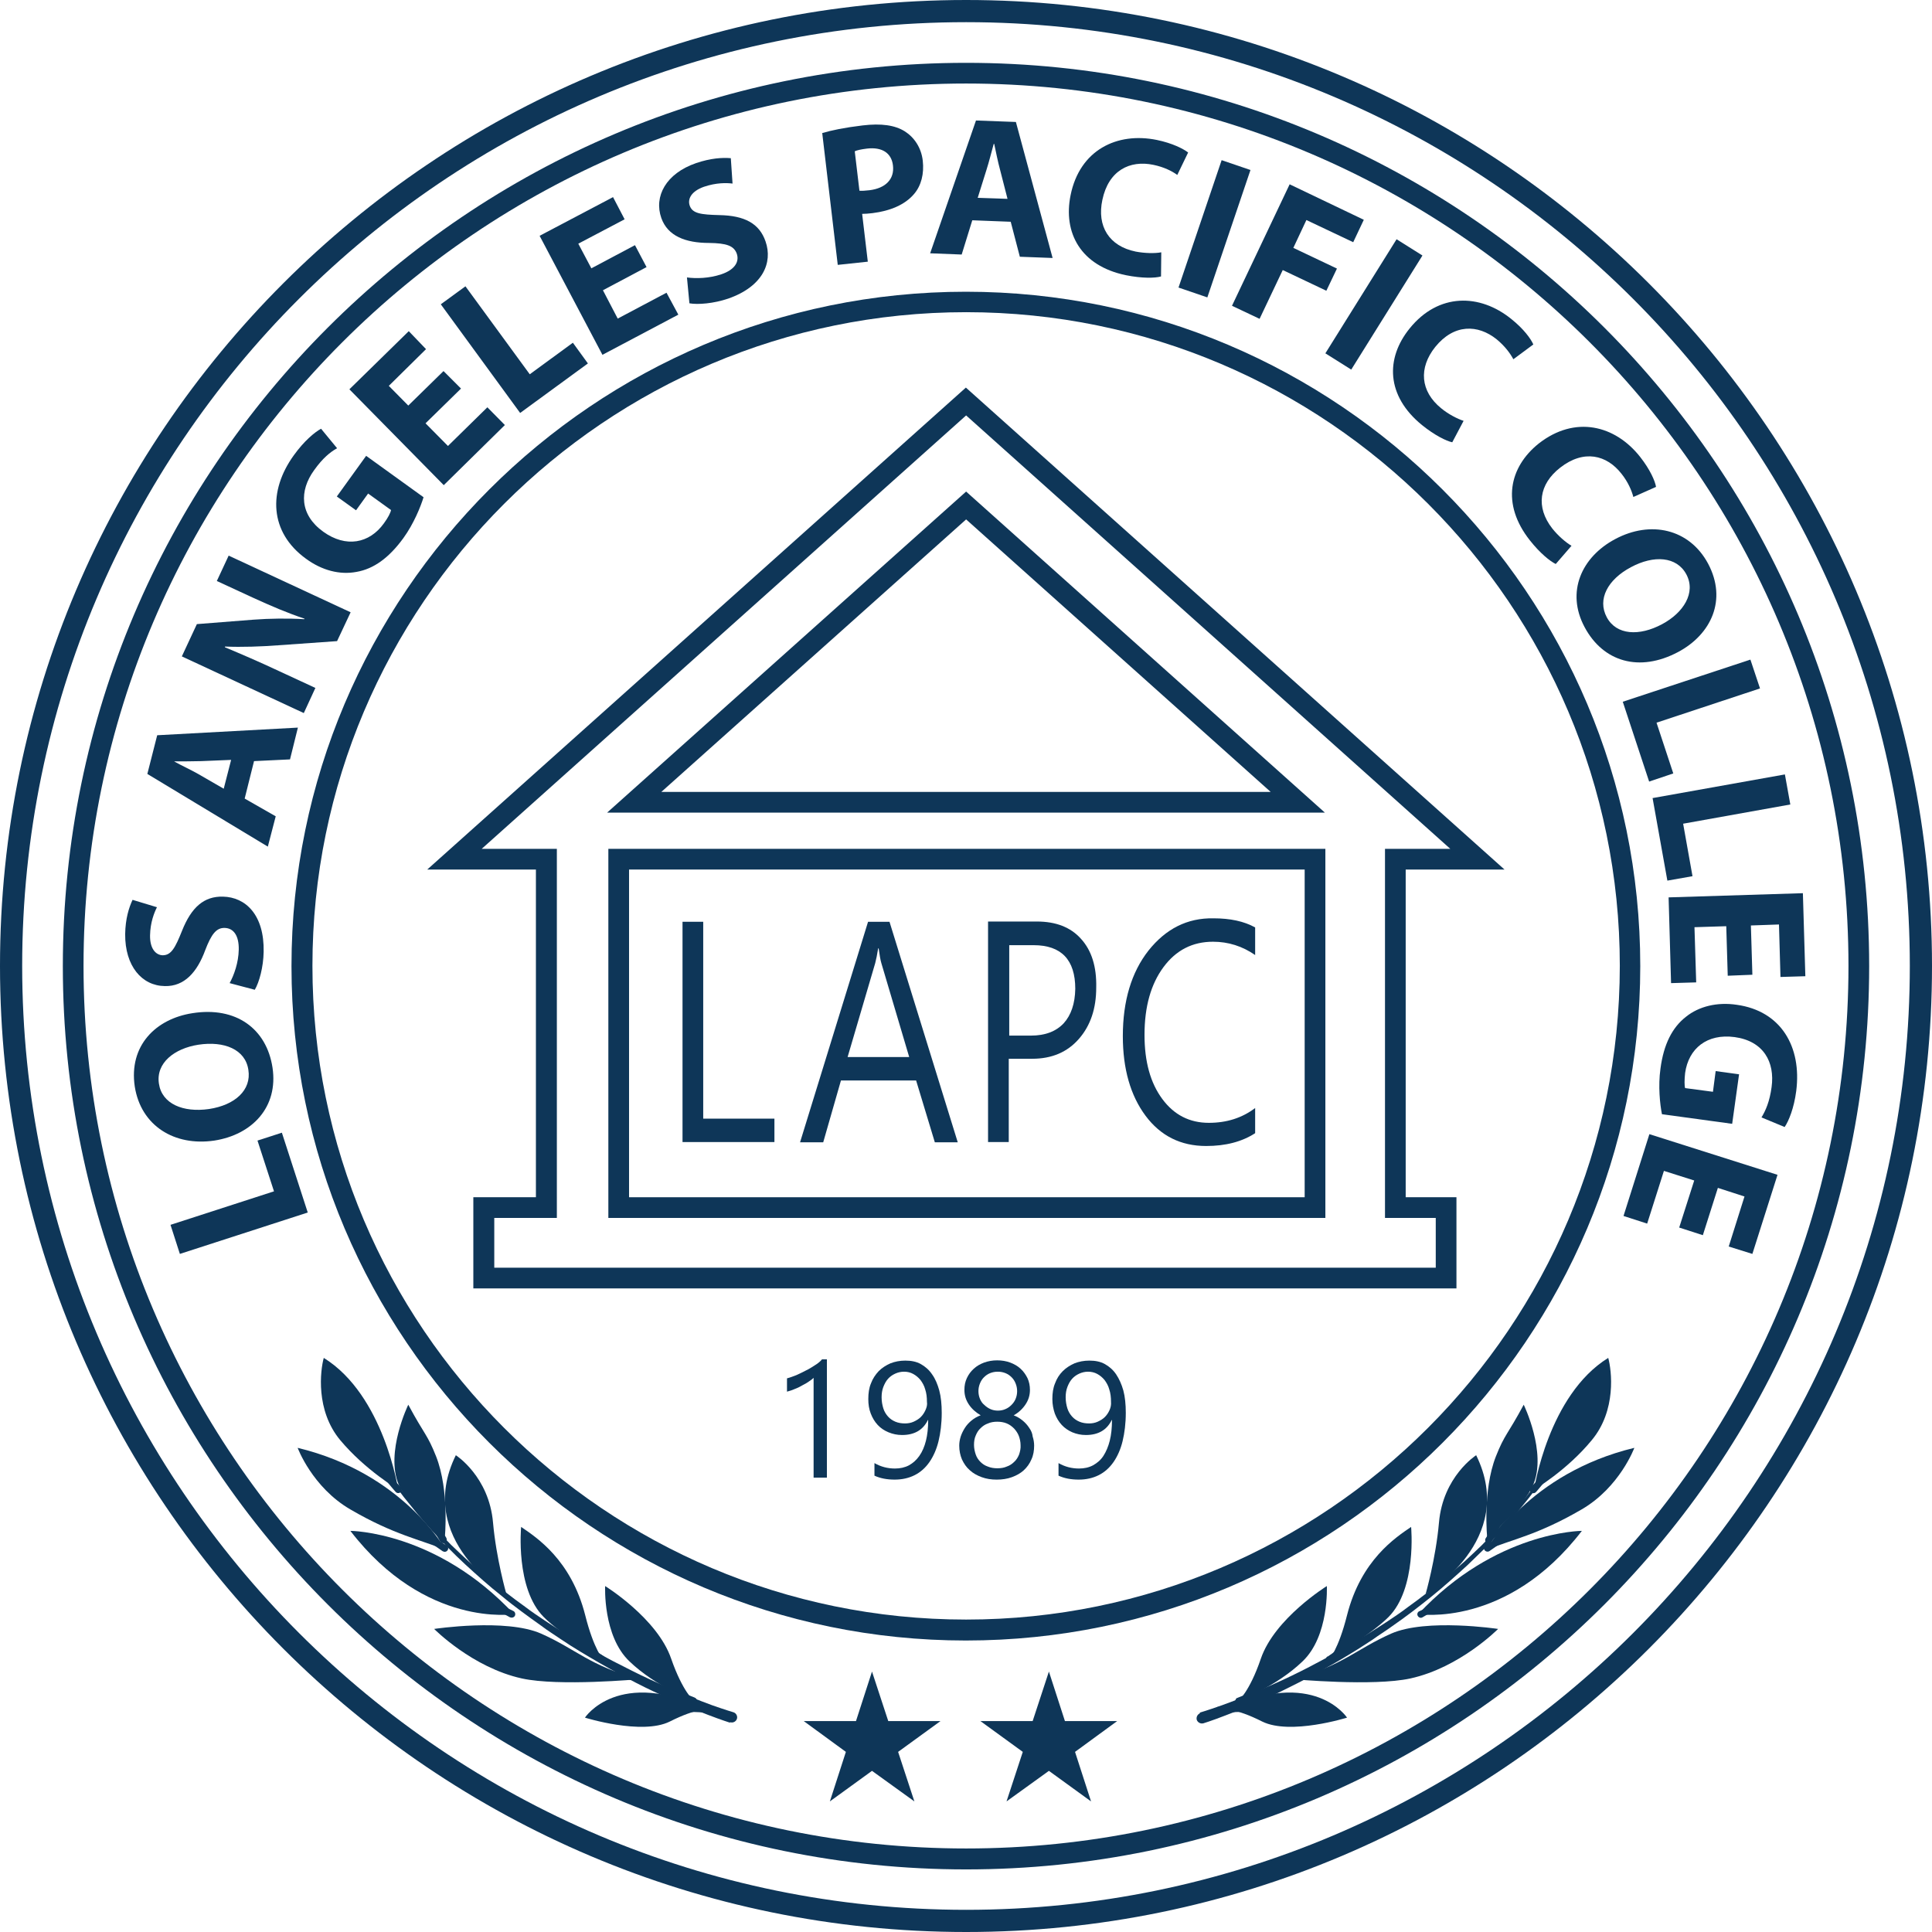 <?xml version="1.0" encoding="utf-8"?>
<!-- Generator: Adobe Illustrator 16.2.0, SVG Export Plug-In . SVG Version: 6.00 Build 0)  -->
<!DOCTYPE svg PUBLIC "-//W3C//DTD SVG 1.1//EN" "http://www.w3.org/Graphics/SVG/1.1/DTD/svg11.dtd">
<svg version="1.1" id="Layer_1" xmlns="http://www.w3.org/2000/svg" xmlns:xlink="http://www.w3.org/1999/xlink" x="0px" y="0px"
	 width="743.803px" height="743.803px" viewBox="27.275 30.068 743.803 743.803"
	 enable-background="new 27.275 30.068 743.803 743.803" xml:space="preserve">
<g>
	<path fill="#0E3658" d="M399.223,54.257c-191.712,0-347.758,155.951-347.758,347.758c0,191.715,156.046,347.76,347.758,347.76
		c191.715,0,347.666-156.045,347.666-347.76C746.889,210.208,590.938,54.257,399.223,54.257z M399.223,741.713
		c-187.349,0-339.79-152.441-339.79-339.791c0-187.35,152.441-339.696,339.79-339.696c187.35,0,339.697,152.441,339.697,339.696
		C738.92,589.271,586.479,741.713,399.223,741.713z"/>
	<path fill="#0E3658" d="M568.455,364.831h38.039L399.129,179.284L191.763,364.831h41.834v126.165h-24.095v35.098h378.494v-35.098
		h-19.541V364.831L568.455,364.831z M580.027,498.965v19.16H217.566v-19.16h24.094V356.863h-28.932l186.495-166.86l186.402,166.86
		h-25.139v142.102H580.027L580.027,498.965z"/>
	<path fill="#0E3658" d="M261.486,498.965h276.045V356.863H261.486V498.965z M269.454,364.831h260.108v126.165H269.454V364.831z"/>
	<path fill="#0E3658" d="M399.223,219.315L261.012,342.918H537.34L399.223,219.315z M399.223,230.034l117.25,104.916H281.881
		L399.223,230.034z"/>
	<path fill="#0E3658" d="M658.762,402.016c0-143.144-116.488-259.633-259.633-259.633S139.495,258.872,139.495,402.016
		c0,143.146,116.49,259.635,259.634,259.635C542.369,661.65,658.762,545.162,658.762,402.016z M399.223,653.588
		c-138.78,0-251.665-112.885-251.665-251.666s112.885-251.666,251.665-251.666c138.783,0,251.666,112.884,251.666,251.666
		C650.795,540.703,537.91,653.588,399.223,653.588z"/>
	<polygon fill="#0E3658" points="135.795,466.143 126.405,469.178 132.76,488.719 92.918,501.619 96.523,512.814 145.756,496.877 	
		"/>
	<path fill="#0E3658" d="M109.804,469.178c14.609-2.277,24.664-12.9,22.388-28.078c-2.277-14.988-14.04-23.621-30.831-20.965
		c-14.134,2.182-24.568,12.521-22.197,28.27C81.536,463.486,94.437,471.455,109.804,469.178z M88.46,447.266
		c-1.233-7.969,5.977-13.564,15.178-14.988c9.96-1.518,18.118,1.803,19.256,9.676c1.233,7.779-5.122,13.564-15.178,15.082
		C97.756,458.459,89.598,455.043,88.46,447.266z"/>
	<path fill="#0E3658" d="M90.737,409.699c7.494,0.191,12.427-5.311,15.557-13.85c2.372-6.165,4.269-8.631,7.494-8.537
		c3.416,0.095,5.502,2.94,5.407,8.347c-0.094,5.029-1.802,9.771-3.509,12.902l9.676,2.561c1.707-2.846,3.319-8.727,3.415-14.609
		c0.285-14.228-6.925-21.058-15.652-21.248c-7.305-0.189-12.142,4.079-15.747,13.091c-2.656,6.64-4.174,9.485-7.494,9.485
		c-2.657-0.094-4.933-2.56-4.838-7.683c0.095-5.027,1.613-8.728,2.656-10.814l-9.392-2.845c-1.422,3.036-2.75,7.304-2.845,13.186
		C75.369,402.016,81.915,409.605,90.737,409.699z"/>
	<path fill="#0E3658" d="M133.424,344.341l-11.952-6.83l3.604-14.419l13.85-0.664l3.036-12.237l-54.166,2.94l-3.795,14.894
		l46.387,27.984L133.424,344.341z M113.409,333.717l-9.865-5.691c-2.657-1.518-6.356-3.226-9.107-4.743v-0.095
		c3.13,0,7.114,0,10.339-0.095l11.479-0.474L113.409,333.717z"/>
	<path fill="#0E3658" d="M148.696,294.918l-14.133-6.545c-7.685-3.605-14.325-6.45-20.68-9.107v-0.285
		c6.545,0.285,14.039,0,20.396-0.474l22.766-1.613l5.217-11.098l-46.956-21.818l-4.553,9.771l13.754,6.355
		c7.02,3.225,13.471,5.976,20.017,8.158l-0.096,0.189c-6.261-0.379-13.375-0.285-19.636,0.189l-21.723,1.708l-5.786,12.427
		l46.955,21.818L148.696,294.918z"/>
	<path fill="#0E3658" d="M144.997,245.117c6.167,4.554,13.091,6.356,19.542,5.123c6.545-1.138,12.427-5.312,18.023-12.996
		c3.985-5.502,6.641-12.047,7.779-15.747l-22.102-15.937l-11.289,15.652l7.399,5.313l4.648-6.451l8.822,6.355
		c-0.189,1.044-1.138,2.941-2.75,5.123c-5.597,7.779-14.609,9.486-23.336,3.226c-9.107-6.545-9.296-15.747-3.51-23.715
		c3.32-4.648,6.166-6.925,8.822-8.442l-6.166-7.494c-2.467,1.328-6.545,4.743-10.435,10.15
		C130.389,219.125,131.052,234.967,144.997,245.117z"/>
	<polygon fill="#0E3658" points="221.645,193.703 214.909,186.873 199.732,201.766 191.1,193.039 204.759,179.663 198.024,172.928 
		184.459,186.208 176.965,178.62 191.29,164.486 184.648,157.561 161.787,179.948 198.12,216.849 	"/>
	<polygon fill="#0E3658" points="253.613,169.987 247.826,162.019 231.226,174.161 206.466,140.296 196.98,147.221 227.526,189.054 
			"/>
	<polygon fill="#0E3658" points="288.426,151.205 283.873,142.762 265.09,152.723 259.399,141.814 276.189,132.897 271.731,124.455 
		254.941,133.371 249.913,123.885 267.747,114.494 263.289,105.957 235.02,120.85 259.209,166.667 	"/>
	<path fill="#0E3658" d="M300.284,123.601c6.641,0.095,9.487,1.043,10.625,4.079c1.138,3.226-0.854,6.261-5.881,7.969
		c-4.744,1.612-9.771,1.708-13.281,1.233l0.949,9.96c3.32,0.569,9.296,0.095,14.893-1.802c13.375-4.649,17.265-13.85,14.419-22.008
		c-2.372-6.925-8.063-9.96-17.738-10.15c-7.115-0.19-10.435-0.569-11.479-3.7c-0.854-2.561,0.665-5.502,5.502-7.209
		c4.743-1.613,8.727-1.518,11.004-1.234l-0.665-9.77c-3.319-0.285-7.778,0-13.375,1.897c-11.573,3.984-16.316,12.806-13.375,21.154
		C284.348,120.944,291.178,123.601,300.284,123.601z"/>
	<path fill="#0E3658" d="M361.374,130.81l-2.181-18.403c1.043,0,2.466-0.095,3.984-0.284c6.83-0.854,12.522-3.226,16.032-7.399
		c2.751-3.225,3.889-7.778,3.32-12.806c-0.569-5.027-3.32-9.012-6.926-11.289c-3.794-2.371-9.012-3.13-16.22-2.276
		c-7.116,0.854-12.047,1.897-15.558,2.94l5.977,50.75L361.374,130.81z M361.09,87.269c5.787-0.665,9.391,1.707,9.96,6.451
		c0.663,5.312-2.846,8.822-9.012,9.581c-1.708,0.189-2.941,0.285-3.889,0.189l-1.803-15.177
		C357.106,87.933,358.718,87.554,361.09,87.269z"/>
	<path fill="#0E3658" d="M401.596,114.874l14.797,0.569l3.512,13.47l12.615,0.474l-14.135-52.363l-15.367-0.569l-17.644,51.13
		l12.142,0.475L401.596,114.874z M407.098,95.332c0.949-2.941,1.896-6.83,2.75-9.865h0.189c0.664,3.13,1.424,6.924,2.277,10.055
		l2.846,11.099l-11.479-0.38L407.098,95.332z"/>
	<path fill="#0E3658" d="M460.789,136.027c6.166,1.233,11.098,1.139,13.469,0.474l0.096-9.296c-2.467,0.474-6.451,0.379-9.865-0.285
		c-10.244-2.087-14.988-9.771-12.807-19.921c2.371-11.289,10.529-15.368,19.637-13.47c4.078,0.854,7.113,2.371,9.201,3.889
		l4.174-8.632c-1.803-1.423-6.072-3.604-12.047-4.838c-15.369-3.131-29.691,3.889-33.203,21.249
		C436.504,119.616,443.238,132.422,460.789,136.027z"/>
	<polygon fill="#0E3658" points="492.092,144.565 508.693,95.521 497.594,91.728 480.992,140.771 	"/>
	<polygon fill="#0E3658" points="512.203,152.818 521.119,134.035 537.91,142.003 541.988,133.466 525.199,125.498 530.227,114.778 
		548.25,123.316 552.328,114.684 523.775,101.023 501.578,147.79 	"/>
	<polygon fill="#0E3658" points="547.492,172.359 574.906,128.438 564.945,122.177 537.531,166.098 	"/>
	<path fill="#0E3658" d="M569.973,156.517c-9.297,11.478-9.105,25.897,4.742,37.186c4.934,3.984,9.393,6.166,11.67,6.64l4.361-8.252
		c-2.371-0.759-5.881-2.561-8.631-4.838c-8.063-6.545-8.729-15.557-2.277-23.62c7.209-8.917,16.41-8.728,23.621-2.941
		c3.225,2.656,5.217,5.407,6.449,7.684l7.684-5.691c-0.947-2.182-3.699-5.977-8.441-9.771
		C597.008,143.047,581.072,142.762,569.973,156.517z"/>
	<path fill="#0E3658" d="M616.264,238.097c3.891,4.933,7.779,8.063,9.961,9.106l6.07-7.02c-2.18-1.233-5.215-3.889-7.398-6.64
		c-6.449-8.253-5.121-17.075,3.037-23.431c9.105-7.114,17.928-4.933,23.619,2.372c2.563,3.226,3.891,6.451,4.553,8.917l8.729-3.89
		c-0.379-2.276-2.277-6.64-6.072-11.478c-9.676-12.332-25.137-16.126-39.082-5.218C608.297,209.923,605.166,224.058,616.264,238.097
		z"/>
	<path fill="#0E3658" d="M649.086,237.623c-12.996,6.925-18.971,20.395-11.762,33.865c7.115,13.375,21.059,17.549,36.047,9.581
		c12.617-6.735,18.973-20.016,11.477-34.055C677.639,233.639,662.746,230.319,649.086,237.623z M676.502,251.188
		c3.793,7.115-1.139,14.798-9.297,19.162c-8.822,4.743-17.645,4.269-21.344-2.656c-3.699-6.925,0.379-14.514,9.297-19.257
		C663.98,243.694,672.803,244.263,676.502,251.188z"/>
	<polygon fill="#0E3658" points="662.178,330.966 671.475,327.835 665.023,308.294 704.865,295.108 701.166,284.01 652.027,300.231 
			"/>
	<polygon fill="#0E3658" points="669.197,369.1 678.873,367.392 675.268,347.187 716.533,339.788 714.445,328.215 663.506,337.321 	
		"/>
	<polygon fill="#0E3658" points="670.619,408.563 680.295,408.277 679.633,387.029 691.869,386.649 692.438,405.717 
		701.924,405.336 701.354,386.365 712.168,385.985 712.738,406.191 722.318,405.906 721.371,373.938 669.672,375.55 	"/>
	<path fill="#0E3658" d="M695.947,416.908c-7.494-1.137-14.607,0.57-19.635,4.648c-5.219,4.08-8.537,10.529-9.771,19.922
		c-0.949,6.734-0.189,13.756,0.568,17.549l27.035,3.699l2.656-19.066l-9.012-1.232l-1.043,7.967l-10.719-1.422
		c-0.285-0.949-0.285-3.131,0-5.787c1.328-9.484,8.441-15.271,19.066-13.85c11.1,1.518,15.559,9.58,14.23,19.258
		c-0.76,5.596-2.277,9.012-3.891,11.668l8.918,3.699c1.611-2.371,3.604-7.305,4.457-13.85
		C720.99,433.035,712.928,419.281,695.947,416.908z"/>
	<polygon fill="#0E3658" points="652.313,498.205 661.418,501.146 667.869,480.846 679.537,484.545 673.75,502.664 682.857,505.604 
		688.643,487.391 698.889,490.711 692.818,509.969 701.924,512.814 711.6,482.363 662.273,466.711 	"/>
	<path fill="#0E3658" d="M340.979,555.691c-1.043,0.664-2.182,1.422-3.415,1.992c-1.232,0.664-2.466,1.232-3.7,1.801
		c-1.232,0.475-2.466,0.949-3.604,1.234v5.123c1.043-0.285,1.992-0.57,3.035-1.045c1.043-0.379,1.992-0.854,2.94-1.422
		c0.949-0.475,1.803-0.949,2.562-1.518c0.759-0.475,1.328-0.949,1.708-1.33v38.42h5.122v-45.533h-1.897
		C342.971,554.363,342.022,555.027,340.979,555.691z"/>
	<path fill="#0E3658" d="M386.132,559.201c-1.138-1.707-2.655-3.035-4.362-3.984c-1.708-0.949-3.7-1.328-5.977-1.328
		c-2.087,0-3.984,0.379-5.692,1.043c-1.707,0.76-3.225,1.709-4.553,3.035c-1.233,1.328-2.277,2.848-2.94,4.648
		c-0.759,1.803-1.044,3.795-1.044,6.072c0,2.086,0.285,3.889,0.949,5.596c0.664,1.707,1.517,3.131,2.656,4.363
		c1.138,1.234,2.561,2.182,4.174,2.846c1.612,0.664,3.319,1.043,5.217,1.043c4.742,0,8.063-1.896,9.96-5.785h0.096
		c0,3.035-0.285,5.691-0.854,7.969c-0.569,2.275-1.423,4.268-2.561,5.881c-1.139,1.613-2.467,2.752-3.985,3.605
		c-1.612,0.854-3.415,1.232-5.406,1.232c-2.751,0-5.407-0.664-7.874-2.088v4.84c2.277,1.043,4.837,1.518,7.778,1.518
		c2.847,0,5.408-0.57,7.685-1.709c2.276-1.137,4.174-2.846,5.691-5.027s2.751-4.932,3.51-8.063c0.76-3.131,1.233-6.83,1.233-10.908
		c0-3.227-0.285-6.168-0.948-8.633C388.219,562.996,387.366,560.908,386.132,559.201z M383.572,572.955
		c-0.475,1.045-1.043,1.898-1.802,2.656c-0.76,0.76-1.708,1.328-2.752,1.803c-1.043,0.475-2.182,0.664-3.319,0.664
		c-1.329,0-2.562-0.189-3.7-0.664s-2.086-1.139-2.846-1.992c-0.759-0.854-1.423-1.896-1.802-3.131
		c-0.38-1.232-0.665-2.656-0.665-4.268c0-1.424,0.19-2.752,0.665-3.984c0.474-1.234,1.043-2.277,1.802-3.131
		c0.76-0.854,1.707-1.518,2.751-1.992c1.043-0.475,2.182-0.758,3.415-0.758c1.328,0,2.466,0.283,3.51,0.854
		c1.043,0.568,1.992,1.328,2.846,2.371c0.759,1.043,1.423,2.182,1.803,3.605c0.474,1.422,0.664,3.035,0.664,4.742
		C384.331,570.869,384.045,571.912,383.572,572.955z"/>
	<path fill="#0E3658" d="M423.508,579.785c-0.664-1.043-1.518-1.992-2.561-2.846s-2.182-1.518-3.416-1.992
		c1.898-1.043,3.416-2.467,4.553-4.174c1.139-1.707,1.709-3.51,1.709-5.598c0-1.611-0.285-3.129-0.949-4.553
		c-0.664-1.328-1.518-2.561-2.656-3.604c-1.137-1.045-2.465-1.803-3.984-2.373c-1.518-0.568-3.225-0.854-5.027-0.854
		s-3.414,0.285-5.027,0.854c-1.518,0.57-2.846,1.328-3.984,2.373c-1.139,1.043-1.992,2.182-2.656,3.604
		c-0.664,1.424-0.947,2.846-0.947,4.553c0,2.088,0.568,3.891,1.707,5.598c1.137,1.707,2.656,3.035,4.553,4.174
		c-1.328,0.475-2.467,1.139-3.51,1.992s-1.896,1.803-2.561,2.846s-1.234,2.182-1.613,3.32c-0.379,1.232-0.568,2.371-0.568,3.51
		c0,1.992,0.379,3.699,1.043,5.313c0.758,1.613,1.707,3.035,3.035,4.174c1.232,1.139,2.752,1.992,4.553,2.656
		c1.803,0.664,3.701,0.949,5.787,0.949c2.088,0,4.078-0.285,5.881-0.949s3.32-1.518,4.555-2.656
		c1.232-1.139,2.275-2.561,2.939-4.174c0.76-1.613,1.045-3.416,1.045-5.313c0-1.139-0.191-2.371-0.57-3.51
		C424.74,581.967,424.266,580.828,423.508,579.785z M404.535,568.592c-0.379-0.947-0.568-1.896-0.568-2.941
		c0-1.043,0.189-1.992,0.568-2.939c0.381-0.949,0.855-1.709,1.518-2.371c0.666-0.666,1.424-1.234,2.373-1.613
		c0.947-0.379,1.896-0.568,3.035-0.568c1.043,0,1.992,0.189,2.941,0.568c0.947,0.379,1.707,0.947,2.371,1.613
		c0.662,0.662,1.137,1.422,1.518,2.371c0.379,0.947,0.568,1.896,0.568,2.939c0,1.045-0.189,1.994-0.568,2.941
		c-0.381,0.949-0.949,1.707-1.613,2.371s-1.422,1.234-2.371,1.613c-0.854,0.379-1.803,0.568-2.846,0.568s-1.992-0.189-2.846-0.568
		s-1.709-0.949-2.371-1.613C405.391,570.299,404.916,569.445,404.535,568.592z M419.619,590.031
		c-0.475,1.137-1.043,2.086-1.896,2.846c-0.76,0.758-1.709,1.422-2.848,1.801c-1.043,0.475-2.275,0.664-3.604,0.664
		s-2.563-0.189-3.699-0.664c-1.139-0.379-2.088-1.043-2.848-1.801c-0.758-0.76-1.422-1.709-1.801-2.846
		c-0.379-1.139-0.664-2.373-0.664-3.699c0-1.328,0.189-2.563,0.664-3.605c0.475-1.139,1.043-2.088,1.896-2.846
		c0.758-0.76,1.707-1.424,2.846-1.803c1.043-0.475,2.277-0.664,3.51-0.664c1.328,0,2.561,0.189,3.699,0.664s1.992,1.139,2.848,1.992
		c0.758,0.854,1.422,1.803,1.801,2.846c0.381,1.043,0.664,2.275,0.664,3.51C420.283,587.658,419.998,588.893,419.619,590.031z"/>
	<path fill="#0E3658" d="M456.994,559.201c-1.139-1.707-2.656-3.035-4.365-3.984c-1.707-0.949-3.699-1.328-5.975-1.328
		c-2.088,0-3.984,0.379-5.691,1.043c-1.707,0.76-3.227,1.709-4.553,3.035c-1.328,1.328-2.277,2.848-2.941,4.648
		c-0.76,1.803-1.043,3.795-1.043,6.072c0,2.086,0.379,3.889,0.947,5.596c0.664,1.707,1.518,3.131,2.656,4.363
		c1.139,1.234,2.561,2.182,4.08,2.846c1.611,0.664,3.32,1.043,5.217,1.043c4.742,0,8.063-1.896,9.961-5.785h0.094
		c0,3.035-0.283,5.691-0.854,7.969c-0.568,2.275-1.424,4.268-2.467,5.881s-2.465,2.752-3.984,3.605
		c-1.611,0.854-3.414,1.232-5.406,1.232c-2.752,0-5.406-0.664-7.873-2.088v4.84c2.275,1.043,4.838,1.518,7.777,1.518
		c2.846,0,5.408-0.57,7.684-1.709c2.277-1.137,4.174-2.846,5.693-5.027c1.518-2.182,2.75-4.932,3.508-8.063
		c0.76-3.131,1.234-6.83,1.234-10.908c0-3.227-0.285-6.168-0.947-8.633C459.08,562.996,458.131,560.908,456.994,559.201z
		 M454.432,572.955c-0.473,1.045-1.043,1.898-1.803,2.656c-0.758,0.76-1.707,1.328-2.75,1.803s-2.182,0.664-3.32,0.664
		c-1.328,0-2.561-0.189-3.699-0.664s-2.088-1.139-2.846-1.992s-1.424-1.896-1.803-3.131c-0.379-1.232-0.664-2.656-0.664-4.268
		c0-1.424,0.189-2.752,0.664-3.984c0.475-1.234,1.043-2.277,1.803-3.131c0.758-0.854,1.707-1.518,2.752-1.992
		c1.043-0.475,2.18-0.758,3.414-0.758s2.467,0.283,3.51,0.854c1.043,0.568,1.992,1.328,2.846,2.371
		c0.76,1.043,1.424,2.182,1.803,3.605c0.475,1.422,0.664,3.035,0.664,4.742C455.098,570.869,454.906,571.912,454.432,572.955z"/>
	<polygon fill="#0E3658" points="298.007,384.942 290.04,384.942 290.04,469.748 325.422,469.748 325.422,460.736 298.007,460.736 	
		"/>
	<path fill="#0E3658" d="M361.469,384.942l-26.181,84.9h8.917l6.83-23.809h28.933l7.209,23.809h8.822l-26.276-84.9H361.469z
		 M353.595,437.02l10.625-36.141c0.379-1.424,0.759-3.32,1.138-5.692h0.19c0.379,2.561,0.664,4.458,1.043,5.692l10.72,36.141
		H353.595z"/>
	<path fill="#0E3658" d="M443.428,391.487c-3.984-4.458-9.674-6.641-16.979-6.641h-18.783v84.902h7.969v-32.064h9.012
		c7.588,0,13.564-2.561,18.023-7.684s6.641-11.668,6.641-19.73C449.5,402.205,447.508,395.945,443.428,391.487z M436.789,424.023
		c-2.941,3.131-7.115,4.744-12.617,4.744h-8.348v-34.814h9.391c10.625,0,16.031,5.595,16.031,16.791
		C441.152,416.436,439.635,420.895,436.789,424.023z"/>
	<path fill="#0E3658" d="M469.42,396.041c-6.545,8.348-9.865,19.352-9.865,32.916c0,12.617,2.941,22.861,8.727,30.641
		c5.787,7.777,13.566,11.668,23.336,11.668c7.494,0,13.756-1.613,18.879-4.934v-9.676c-5.027,3.795-10.91,5.691-17.834,5.691
		c-7.4,0-13.377-3.035-17.93-9.201s-6.83-14.324-6.83-24.664c0-10.908,2.467-19.541,7.305-26.086
		c4.838-6.547,11.193-9.771,19.066-9.771c5.881,0,11.289,1.707,16.223,5.123v-10.625c-4.27-2.372-9.582-3.51-16.031-3.51
		C484.314,383.423,476.061,387.693,469.42,396.041z"/>
	<polygon fill="#0E3658" points="362.987,673.604 369.248,692.67 389.359,692.67 373.042,704.527 379.302,723.594 362.987,711.83 
		346.766,723.594 352.932,704.527 336.71,692.67 356.821,692.67 	"/>
	<polygon fill="#0E3658" points="431.096,673.604 437.264,692.67 457.373,692.67 441.152,704.527 447.318,723.594 431.096,711.83 
		414.781,723.594 421.041,704.527 404.725,692.67 424.836,692.67 	"/>
	<path fill="#0E3658" d="M308.157,693.238c0,0-3.035-0.947-8.253-2.941c-5.122-1.99-12.426-4.932-20.964-9.012
		c-4.268-1.99-8.821-4.361-13.564-6.924c-4.743-2.561-9.676-5.406-14.703-8.441c-2.562-1.52-5.028-3.131-7.589-4.84
		c-2.467-1.707-5.123-3.318-7.589-5.217c-2.561-1.801-5.027-3.604-7.589-5.502c-2.562-1.896-5.027-3.795-7.399-5.787
		c-4.933-3.889-9.582-8.063-14.134-12.236c-2.277-2.086-4.458-4.268-6.545-6.355c-2.087-2.182-4.174-4.363-6.166-6.545
		c-1.898-2.182-3.89-4.363-5.692-6.545c-1.803-2.182-3.51-4.365-5.218-6.451c-1.612-2.182-3.225-4.27-4.743-6.262
		c-1.518-1.99-2.846-4.078-4.174-6.07c-0.664-0.949-1.328-1.896-1.897-2.846c-0.569-0.949-1.138-1.898-1.708-2.846
		c-1.138-1.803-2.181-3.51-3.129-5.217c-1.802-3.32-3.51-6.262-4.743-8.633c-2.372-4.934-3.795-7.684-3.795-7.684
		s1.423,2.75,3.984,7.684c1.328,2.371,3.036,5.217,4.933,8.537c1.043,1.613,2.087,3.32,3.225,5.123
		c0.569,0.854,1.139,1.803,1.803,2.75c0.664,0.949,1.328,1.898,1.992,2.846c1.423,1.896,2.75,3.891,4.269,5.883
		c1.518,1.99,3.13,4.078,4.837,6.164c1.708,2.088,3.511,4.176,5.313,6.262c1.897,2.088,3.889,4.174,5.787,6.355
		c2.087,2.088,4.174,4.174,6.261,6.355c2.182,2.088,4.363,4.174,6.64,6.262c4.553,4.078,9.392,8.158,14.323,11.953
		c2.467,1.896,4.933,3.793,7.495,5.596c2.466,1.896,5.027,3.605,7.589,5.313s5.122,3.32,7.684,4.932
		c2.562,1.52,5.122,3.131,7.589,4.555c5.027,2.941,9.96,5.691,14.798,8.063c4.743,2.467,9.297,4.648,13.565,6.545
		c8.537,3.891,15.747,6.641,20.869,8.537c5.123,1.803,8.063,2.658,8.063,2.658c1.043,0.283,1.707,1.422,1.422,2.465
		s-1.422,1.707-2.466,1.424l0,0L308.157,693.238z"/>
	<path fill="#0E3658" d="M252.474,691.342c0,0,12.807-19.541,47.336-3.035c0,0-3.984-0.854-14.704,4.553
		C274.387,698.172,252.474,691.342,252.474,691.342z"/>
	<path fill="#0E3658" d="M273.249,676.543c0,0-30.83,2.846-45.059-0.285c-19.067-4.174-33.771-19.066-33.771-19.066
		s27.605-4.174,41.17,1.803C249.249,665.064,253.992,671.23,273.249,676.543z"/>
	<path fill="#0E3658" d="M294.497,684.986c0,0-4.363-3.51-8.821-16.316c-5.312-15.557-25.423-27.984-25.423-27.984
		s-0.949,19.258,9.391,29.027C279.793,679.484,294.497,684.986,294.497,684.986z"/>
	<path fill="#0E3658" d="M259.589,669.145c0,0-3.7-3.984-7.02-17.266c-5.408-21.248-18.688-29.881-24.664-33.959
		c0,0-2.277,23.715,8.727,34.719C243.272,659.373,259.589,669.145,259.589,669.145z"/>
	<path fill="#0E3658" d="M225.154,651.5c0,0-34.054,5.502-62.987-32.063C162.167,619.438,195.368,619.531,225.154,651.5z"/>
	<line fill="#0E3658" x1="225.154" y1="651.5" x2="270.972" y2="675.594"/>
	<path fill="#0E3658" d="M202.767,590.314c0,0,12.806,8.158,14.324,25.992c1.232,13.85,5.122,27.414,5.122,27.414
		S186.641,623.041,202.767,590.314z"/>
	<path fill="#0E3658" d="M184.459,570.869c0,0-8.917,18.309-3.7,30.734c3.7,8.633,17.739,20.773,17.739,20.773
		s1.897-18.307-3.32-31.588C191.763,582.156,190.72,582.535,184.459,570.869z"/>
	<path fill="#0E3658" d="M141.866,587.469c0,0,5.598,15.178,20.301,23.715c16.885,9.867,27.225,11.668,36.71,15.652
		C198.404,626.078,182.373,597.24,141.866,587.469z"/>
	<line fill="#0E3658" x1="225.154" y1="651.5" x2="198.877" y2="626.836"/>
	<path fill="#0E3658" d="M151.922,552.846c-1.328,4.838-3.226,20.205,6.355,31.684c9.676,11.572,22.292,18.971,22.292,18.971
		S175.068,567.17,151.922,552.846z"/>
	<path fill="#0E3658" d="M185.788,589.365c0,0,0.474,2.184,1.422,5.408c0.19,0.76,0.475,1.707,0.759,2.563
		c0.284,0.947,0.569,1.896,0.854,2.844c0.569,1.992,1.423,4.08,2.181,6.166c0.38,1.045,0.854,2.088,1.234,3.035
		c0.474,1.045,0.854,1.992,1.233,2.941c0.948,1.803,1.802,3.605,2.562,5.027c1.801,2.752,2.94,4.555,2.94,4.555l0.094,0.189
		c0.38,0.664,0.19,1.422-0.379,1.896c-0.665,0.381-1.423,0.189-1.898-0.379c0,0,0-0.096-0.095-0.096c0,0-1.138-1.992-2.75-5.027
		c-0.664-1.613-1.423-3.414-2.277-5.406c-0.379-0.949-0.665-2.088-1.043-3.131s-0.759-2.086-1.043-3.227
		c-0.569-2.18-1.233-4.361-1.707-6.355c-0.19-1.043-0.475-1.99-0.665-2.939s-0.379-1.803-0.569-2.656
		C186.167,591.549,185.788,589.365,185.788,589.365z"/>
	<path fill="#0E3658" d="M158.278,566.979c0,0,1.138,2.467,3.035,5.977c0.949,1.803,2.087,3.889,3.32,6.072
		c1.233,2.182,2.656,4.457,3.984,6.734c0.665,1.139,1.423,2.277,2.183,3.32c0.758,1.137,1.422,2.182,2.181,3.225
		c1.518,1.992,2.941,3.889,4.079,5.408c0.665,0.758,1.233,1.422,1.803,1.992c0.569,0.568,1.043,1.137,1.423,1.516
		c0.759,0.855,1.232,1.328,1.232,1.328l0.096,0.096c0.473,0.57,0.473,1.424-0.096,1.898c-0.569,0.473-1.422,0.473-1.897-0.096
		c0,0,0,0-0.095-0.096c0,0-0.474-0.568-1.233-1.422c-0.379-0.475-0.854-1.043-1.422-1.709c-0.475-0.662-1.139-1.326-1.708-2.18
		c-1.138-1.707-2.466-3.701-3.89-5.787c-0.663-1.139-1.328-2.277-1.991-3.416c-0.665-1.137-1.423-2.275-1.993-3.508
		c-1.232-2.373-2.562-4.744-3.605-7.021c-1.138-2.277-2.087-4.363-2.94-6.26C159.227,569.541,158.278,566.979,158.278,566.979z"/>
	<path fill="#0E3658" d="M162.167,602.457l36.996,22.576c0.664,0.381,0.854,1.234,0.474,1.803c-0.379,0.664-1.233,0.854-1.803,0.475
		c0,0,0,0-0.094,0L162.167,602.457z"/>
	<path fill="#0E3658" d="M204.664,604.924c0,0,0.286,2.467,1.139,6.07c0.379,1.803,0.948,3.889,1.612,6.072
		c0.285,1.137,0.665,2.275,1.043,3.414s0.854,2.277,1.328,3.416c0.474,1.137,0.949,2.275,1.422,3.318
		c0.57,1.045,1.043,2.088,1.613,3.131c0.569,0.949,1.138,1.896,1.707,2.752c0.569,0.854,1.138,1.611,1.708,2.371
		c0.569,0.664,1.138,1.328,1.613,1.803c0.473,0.568,0.948,0.947,1.328,1.328c0.759,0.664,1.233,1.043,1.233,1.043l0.095,0.096
		c0.569,0.473,0.569,1.326,0.095,1.896c-0.475,0.568-1.328,0.568-1.897,0.096c0,0,0,0-0.095-0.096c0,0-0.475-0.475-1.233-1.328
		c-0.38-0.379-0.949-0.854-1.328-1.518c-0.475-0.664-1.043-1.328-1.612-2.088c-0.569-0.758-1.043-1.707-1.613-2.656
		c-0.57-0.947-1.043-1.99-1.613-3.035c-0.474-1.043-0.948-2.182-1.422-3.32c-0.379-1.137-0.854-2.371-1.233-3.51
		c-0.379-1.232-0.759-2.371-1.043-3.604c-0.285-1.139-0.664-2.373-0.854-3.51c-0.569-2.277-0.854-4.365-1.138-6.262
		C204.759,607.391,204.664,604.924,204.664,604.924z"/>
	<path fill="#0E3658" d="M184.174,631.484c0,0,10.15,4.648,20.395,9.201c5.123,2.277,10.15,4.744,13.945,6.547
		c3.795,1.801,6.355,3.035,6.355,3.035c0.664,0.283,0.949,1.137,0.664,1.801c-0.284,0.666-1.138,0.949-1.802,0.666c0,0,0,0-0.095,0
		l0,0c0,0-2.467-1.33-6.071-3.416c-3.7-1.992-8.538-4.838-13.471-7.4C194.04,636.701,184.174,631.484,184.174,631.484z"/>
	<path fill="#0E3658" d="M234.735,631.484c0,0,1.138,2.656,2.94,6.451c0.949,1.896,2.087,4.078,3.32,6.451
		c1.328,2.275,2.656,4.742,4.269,7.113c1.518,2.371,3.13,4.648,4.743,6.734c0.759,1.043,1.612,1.992,2.372,2.941
		c0.759,0.949,1.612,1.707,2.277,2.467c0.664,0.758,1.422,1.328,2.087,1.896c0.285,0.285,0.569,0.475,0.854,0.76
		c0.285,0.189,0.569,0.379,0.854,0.568c0.949,0.664,1.518,1.043,1.518,1.043l0.19,0.096c0.569,0.379,0.759,1.232,0.379,1.896
		c-0.379,0.57-1.233,0.76-1.897,0.379c0,0,0,0-0.094,0c0,0-0.57-0.473-1.614-1.232c-0.284-0.189-0.569-0.379-0.854-0.664
		c-0.284-0.283-0.569-0.568-0.948-0.854c-0.665-0.664-1.424-1.328-2.087-2.182c-0.665-0.854-1.518-1.707-2.277-2.656
		c-0.759-1.043-1.612-1.992-2.277-3.131c-1.517-2.182-3.035-4.646-4.363-7.113C238.529,642.203,234.735,631.484,234.735,631.484z"/>
	<path fill="#0E3658" d="M215.573,665.445c0,0,3.51,0.189,8.823,0.758c5.216,0.57,12.236,1.518,19.162,3.035
		c1.707,0.381,3.415,0.855,5.122,1.328c1.613,0.381,3.32,0.949,4.933,1.234c1.612,0.283,3.13,0.664,4.648,0.949
		c1.517,0.283,2.845,0.473,4.173,0.662c2.562,0.381,4.743,0.57,6.261,0.664c1.518,0.096,2.372,0.191,2.372,0.191h0.095
		c0.758,0.094,1.328,0.662,1.232,1.422c-0.094,0.76-0.664,1.328-1.422,1.234c0,0,0,0-0.096,0c0,0-0.854-0.096-2.466-0.285
		c-1.518-0.189-3.794-0.57-6.355-1.043c-1.328-0.191-2.751-0.57-4.174-0.855c-1.518-0.283-3.035-0.758-4.648-1.137
		c-1.613-0.475-3.225-0.949-4.932-1.52c-1.613-0.568-3.32-1.043-5.028-1.516c-6.735-1.898-13.754-3.037-18.972-3.891
		C219.083,665.824,215.573,665.445,215.573,665.445z"/>
	<path fill="#0E3658" d="M270.119,655.77c0,0,1.043,2.182,2.845,5.311c0.854,1.52,1.992,3.32,3.226,5.219
		c1.233,1.896,2.562,3.795,4.079,5.691c0.759,0.947,1.518,1.803,2.277,2.75c0.759,0.949,1.613,1.709,2.372,2.467
		c0.759,0.76,1.613,1.424,2.372,2.088s1.518,1.137,2.277,1.707c0.664,0.475,1.423,0.854,1.992,1.232s1.139,0.57,1.612,0.76
		c0.949,0.379,1.423,0.568,1.423,0.568l0.19,0.096c0.663,0.283,1.043,1.043,0.758,1.803c-0.285,0.664-1.043,1.043-1.707,0.758
		h-0.095c0,0-0.569-0.285-1.612-0.758c-0.475-0.285-1.139-0.57-1.708-0.949c-0.665-0.475-1.422-0.854-2.087-1.518
		c-0.665-0.57-1.518-1.234-2.277-1.992c-0.758-0.76-1.517-1.518-2.276-2.371c-0.759-0.854-1.518-1.707-2.277-2.752
		c-0.759-0.949-1.422-1.896-2.087-2.941c-1.422-1.99-2.656-4.078-3.699-6.07c-1.138-1.992-2.087-3.889-2.846-5.502
		C271.067,658.045,270.119,655.77,270.119,655.77z"/>
	<path fill="#0E3658" d="M270.119,689.918c0,0,1.897-0.379,4.837-0.854c1.423-0.283,3.13-0.475,5.027-0.758
		c1.803-0.285,3.795-0.475,5.787-0.76c1.993-0.285,3.984-0.379,5.787-0.475c0.949-0.094,1.802-0.094,2.656-0.094
		c0.854,0,1.708-0.096,2.372-0.096c0.759,0,1.423,0.096,2.087,0.096c0.665,0,1.139,0.094,1.613,0.094
		c0.854,0.096,1.423,0.096,1.423,0.096c0.759,0,1.328,0.664,1.233,1.422c0,0.76-0.665,1.328-1.423,1.234h-0.095h-0.19
		c0,0-0.475-0.096-1.328-0.189c-0.379-0.096-0.949-0.096-1.518-0.191c-0.569-0.094-1.233-0.189-1.992-0.189
		s-1.518-0.094-2.372-0.094c-0.854,0-1.708-0.096-2.656-0.096c-1.803,0-3.795-0.096-5.787,0c-1.993,0.096-3.89,0.096-5.787,0.189
		c-1.802,0.096-3.605,0.189-5.028,0.285C272.11,689.729,270.119,689.918,270.119,689.918z"/>
	<path fill="#0E3658" d="M489.057,689.443c0,0,2.939-0.854,8.063-2.656c5.123-1.801,12.332-4.648,20.869-8.535
		c4.27-1.898,8.822-4.08,13.566-6.547c4.742-2.467,9.676-5.123,14.797-8.063c2.563-1.424,5.027-3.037,7.59-4.553
		c2.561-1.613,5.123-3.227,7.684-4.934s5.123-3.414,7.588-5.313c2.563-1.803,5.027-3.699,7.496-5.598
		c4.932-3.793,9.676-7.873,14.322-11.951c2.277-2.088,4.459-4.174,6.641-6.262c2.088-2.182,4.174-4.268,6.26-6.355
		c1.994-2.182,3.891-4.268,5.787-6.355c1.803-2.182,3.605-4.27,5.313-6.26c1.613-2.088,3.227-4.174,4.838-6.166
		c1.518-1.992,2.941-3.984,4.27-5.883c0.664-0.947,1.328-1.896,1.992-2.846c0.568-0.947,1.232-1.896,1.803-2.75
		c1.137-1.803,2.275-3.51,3.318-5.123c1.898-3.32,3.605-6.166,4.934-8.537c2.465-4.838,3.984-7.684,3.984-7.684
		s-1.424,2.846-3.795,7.684c-1.232,2.467-2.939,5.313-4.742,8.631c-0.949,1.615-2.088,3.322-3.131,5.219
		c-0.568,0.949-1.139,1.803-1.709,2.846c-0.662,0.949-1.232,1.896-1.896,2.846c-1.328,1.896-2.656,3.984-4.174,6.07
		c-1.518,1.994-3.131,4.176-4.742,6.262c-1.707,2.088-3.416,4.27-5.219,6.449c-1.896,2.088-3.793,4.27-5.689,6.547
		c-1.994,2.182-4.08,4.27-6.168,6.545c-2.182,2.088-4.363,4.27-6.545,6.355c-4.553,4.174-9.201,8.348-14.135,12.332
		c-2.465,1.992-4.932,3.889-7.398,5.787c-2.467,1.896-5.027,3.699-7.59,5.502c-2.465,1.803-5.121,3.414-7.588,5.217
		c-2.561,1.613-5.027,3.32-7.588,4.838c-5.029,3.131-9.961,5.881-14.703,8.443c-4.744,2.561-9.297,4.838-13.566,6.924
		c-8.537,4.08-15.842,7.115-20.965,9.014c-5.121,1.99-8.252,2.939-8.252,2.939l0,0c-1.043,0.285-2.182-0.285-2.561-1.328
		c-0.285-1.043,0.283-2.182,1.328-2.561C489.057,689.443,489.057,689.443,489.057,689.443z"/>
	<path fill="#0E3658" d="M545.877,691.342c0,0-12.805-19.541-47.334-3.035c0,0,3.984-0.854,14.703,4.553
		C524.061,698.172,545.877,691.342,545.877,691.342z"/>
	<path fill="#0E3658" d="M525.104,676.543c0,0,30.83,2.846,45.154-0.285c19.066-4.174,33.77-19.066,33.77-19.066
		s-27.604-4.174-41.17,1.803C549.199,665.064,544.361,671.23,525.104,676.543z"/>
	<path fill="#0E3658" d="M503.949,684.986c0,0,4.363-3.51,8.729-16.316c5.311-15.557,25.422-27.984,25.422-27.984
		s0.947,19.258-9.391,29.027C518.559,679.484,503.949,684.986,503.949,684.986z"/>
	<path fill="#0E3658" d="M538.859,669.145c0,0,3.699-3.984,7.02-17.266c5.406-21.248,18.688-29.881,24.662-33.959
		c0,0,2.277,23.715-8.727,34.719C555.08,659.373,538.859,669.145,538.859,669.145z"/>
	<path fill="#0E3658" d="M573.293,651.5c0,0,34.15,5.502,62.988-32.063C636.281,619.438,603.078,619.531,573.293,651.5z"/>
	<line fill="#0E3658" x1="573.293" y1="651.5" x2="527.475" y2="675.594"/>
	<path fill="#0E3658" d="M595.586,590.314c0,0-12.807,8.158-14.324,25.992c-1.232,13.85-5.123,27.414-5.123,27.414
		S611.711,623.041,595.586,590.314z"/>
	<path fill="#0E3658" d="M613.893,570.869c0,0,8.918,18.309,3.699,30.734c-3.604,8.633-17.738,20.773-17.738,20.773
		s-1.896-18.307,3.32-31.588C606.59,582.156,607.633,582.535,613.893,570.869z"/>
	<path fill="#0E3658" d="M656.486,587.469c0,0-5.598,15.178-20.301,23.715c-16.885,9.867-27.225,11.668-36.807,15.652
		C599.949,626.078,615.98,597.24,656.486,587.469z"/>
	<line fill="#0E3658" x1="573.293" y1="651.5" x2="599.475" y2="626.836"/>
	<path fill="#0E3658" d="M646.43,552.846c1.328,4.838,3.227,20.205-6.355,31.684c-9.58,11.666-22.197,19.066-22.197,19.066
		S623.285,567.17,646.43,552.846z"/>
	<path fill="#0E3658" d="M612.564,589.365c0,0-0.283,2.184-0.947,5.502c-0.189,0.854-0.285,1.709-0.568,2.656
		c-0.191,0.949-0.475,1.898-0.666,2.941c-0.475,2.086-1.137,4.174-1.707,6.355c-0.283,1.045-0.664,2.182-1.043,3.227
		c-0.381,1.043-0.664,2.086-1.043,3.129c-0.855,1.992-1.613,3.795-2.277,5.408c-1.709,3.035-2.752,5.027-2.752,5.027
		c-0.379,0.664-1.137,0.854-1.801,0.568c-0.664-0.379-0.855-1.139-0.57-1.803c0,0,0-0.094,0.096-0.094l0.094-0.189
		c0,0,1.234-1.803,2.941-4.555c0.758-1.518,1.611-3.225,2.561-5.027c0.475-0.947,0.854-1.992,1.234-2.939
		c0.379-1.045,0.854-1.992,1.232-3.035c0.758-2.088,1.518-4.174,2.182-6.168c0.285-1.043,0.57-1.99,0.854-2.846
		c0.285-0.947,0.475-1.803,0.76-2.561C612.092,591.549,612.564,589.365,612.564,589.365z"/>
	<path fill="#0E3658" d="M640.074,566.979c0,0-0.949,2.467-2.656,6.166c-0.758,1.898-1.801,3.984-2.939,6.262
		c-1.043,2.275-2.371,4.648-3.605,7.02c-0.568,1.232-1.328,2.371-1.992,3.51s-1.328,2.277-1.992,3.414
		c-1.328,2.184-2.75,4.08-3.889,5.787c-0.568,0.854-1.234,1.518-1.707,2.182c-0.568,0.664-1.043,1.232-1.424,1.707
		c-0.758,0.949-1.232,1.424-1.232,1.424c-0.475,0.568-1.328,0.664-1.898,0.189c-0.568-0.475-0.662-1.328-0.188-1.896
		c0,0,0,0,0.094-0.096l0.094-0.096c0,0,0.475-0.473,1.234-1.328c0.379-0.379,0.854-0.947,1.422-1.516
		c0.57-0.57,1.234-1.234,1.803-1.992c1.234-1.613,2.656-3.416,4.08-5.408c0.662-1.043,1.422-2.088,2.182-3.225
		c0.758-1.139,1.518-2.182,2.182-3.32c1.328-2.277,2.846-4.553,3.984-6.734c1.232-2.182,2.371-4.27,3.318-6.072
		C638.938,569.445,640.074,566.979,640.074,566.979z"/>
	<path fill="#0E3658" d="M636.281,602.457l-35.574,24.758c-0.568,0.381-1.422,0.285-1.896-0.379
		c-0.379-0.568-0.285-1.424,0.379-1.896h0.096L636.281,602.457z"/>
	<path fill="#0E3658" d="M593.783,604.924c0,0-0.189,2.467-0.664,6.166c-0.285,1.803-0.664,3.984-1.232,6.26
		c-0.285,1.139-0.57,2.277-0.855,3.51c-0.285,1.234-0.664,2.371-1.043,3.605c-0.379,1.232-0.854,2.371-1.232,3.51
		c-0.475,1.139-0.949,2.277-1.424,3.32c-0.568,1.043-1.043,2.086-1.613,3.035c-0.568,0.949-1.137,1.803-1.611,2.656
		c-0.57,0.758-1.139,1.424-1.613,2.086c-0.475,0.666-0.949,1.045-1.328,1.52c-0.758,0.854-1.232,1.326-1.232,1.326
		c-0.475,0.57-1.328,0.57-1.898,0c-0.568-0.473-0.568-1.326,0-1.896c0,0,0,0,0.096-0.094l0.094-0.096c0,0,0.475-0.379,1.234-1.043
		c0.379-0.379,0.854-0.758,1.328-1.328s1.043-1.139,1.611-1.803c0.57-0.664,1.139-1.518,1.709-2.371
		c0.568-0.854,1.137-1.803,1.707-2.752s1.043-2.086,1.613-3.129c0.473-1.139,1.043-2.182,1.422-3.322
		c0.475-1.137,0.949-2.275,1.328-3.414c0.381-1.139,0.76-2.275,1.139-3.414c0.664-2.182,1.139-4.27,1.613-6.072
		C593.402,607.391,593.783,604.924,593.783,604.924z"/>
	<path fill="#0E3658" d="M614.273,631.484c0,0-9.867,5.217-19.826,10.434c-4.934,2.563-9.771,5.408-13.471,7.4
		s-6.07,3.414-6.07,3.414l0,0c-0.666,0.381-1.424,0.096-1.803-0.568s-0.096-1.422,0.568-1.803h0.096c0,0,2.561-1.232,6.355-3.035
		s8.822-4.268,13.945-6.545C604.027,636.133,614.273,631.484,614.273,631.484z"/>
	<path fill="#0E3658" d="M563.711,631.484c0,0-3.793,10.719-9.391,20.68c-1.328,2.467-2.846,4.934-4.363,7.113
		c-0.758,1.141-1.518,2.184-2.277,3.131c-0.758,1.045-1.518,1.898-2.275,2.656c-0.664,0.855-1.518,1.518-2.088,2.184
		c-0.283,0.283-0.664,0.568-0.947,0.854c-0.285,0.283-0.57,0.473-0.854,0.662c-1.045,0.76-1.613,1.234-1.613,1.234
		c-0.57,0.475-1.424,0.379-1.898-0.285c-0.473-0.568-0.379-1.422,0.285-1.896c0,0,0,0,0.096,0l0.189-0.096
		c0,0,0.568-0.379,1.518-1.043c0.283-0.189,0.475-0.379,0.758-0.57c0.285-0.188,0.57-0.473,0.854-0.758
		c0.57-0.57,1.424-1.139,2.088-1.896c0.664-0.76,1.518-1.518,2.277-2.467c0.758-0.949,1.611-1.803,2.371-2.941
		c1.613-2.086,3.225-4.363,4.742-6.734c1.52-2.371,2.941-4.838,4.27-7.115c1.232-2.277,2.371-4.553,3.32-6.449
		C562.574,634.141,563.711,631.484,563.711,631.484z"/>
	<path fill="#0E3658" d="M582.779,665.445c0,0-3.51,0.379-8.727,1.137c-5.219,0.76-12.143,1.992-18.973,3.891
		c-1.707,0.475-3.32,0.949-5.027,1.518s-3.227,1.043-4.934,1.518c-1.613,0.379-3.225,0.854-4.648,1.139
		c-1.518,0.379-2.939,0.664-4.174,0.854c-2.656,0.475-4.838,0.854-6.355,1.043s-2.467,0.285-2.467,0.285
		c-0.758,0.096-1.422-0.475-1.518-1.139c-0.094-0.76,0.475-1.424,1.139-1.518c0,0,0,0,0.094,0h0.096c0,0,0.854-0.096,2.373-0.189
		c1.516-0.096,3.699-0.285,6.26-0.664c1.328-0.189,2.656-0.381,4.174-0.664c1.518-0.191,3.035-0.57,4.648-0.949
		c1.611-0.379,3.225-0.854,4.932-1.232c1.707-0.475,3.416-0.949,5.123-1.328c6.926-1.518,13.943-2.467,19.162-3.037
		C579.27,665.635,582.779,665.445,582.779,665.445z"/>
	<path fill="#0E3658" d="M528.234,655.77c0,0-0.854,2.275-2.467,5.502c-0.758,1.611-1.707,3.508-2.846,5.502
		c-1.139,1.99-2.371,4.078-3.795,6.07c-0.664,1.043-1.422,1.992-2.086,2.939c-0.664,0.949-1.518,1.803-2.277,2.752
		c-0.758,0.854-1.611,1.613-2.277,2.371c-0.758,0.76-1.611,1.328-2.275,1.992c-0.76,0.568-1.518,1.043-2.088,1.518
		c-0.664,0.475-1.232,0.76-1.707,0.949c-1.043,0.475-1.613,0.76-1.613,0.76c-0.664,0.283-1.518,0.094-1.801-0.57
		c-0.285-0.664-0.096-1.518,0.568-1.801h0.096l0.189-0.096c0,0,0.473-0.191,1.422-0.57c0.475-0.189,1.045-0.379,1.613-0.758
		s1.328-0.664,1.992-1.232c0.664-0.57,1.518-1.045,2.275-1.709c0.76-0.664,1.613-1.328,2.373-2.086
		c0.758-0.854,1.611-1.613,2.371-2.467c0.758-0.854,1.518-1.803,2.277-2.752c1.518-1.803,2.846-3.793,4.078-5.689
		c1.232-1.898,2.371-3.701,3.225-5.219C527.189,657.951,528.234,655.77,528.234,655.77z"/>
	<path fill="#0E3658" d="M528.234,689.918c0,0-1.992-0.189-4.932-0.379c-1.52-0.096-3.227-0.189-5.029-0.285
		c-1.801-0.094-3.795-0.189-5.787-0.189c-1.99-0.096-3.889,0-5.785,0c-0.949,0-1.803,0.096-2.656,0.096s-1.613,0.094-2.371,0.094
		c-0.76,0-1.328,0.189-1.992,0.189c-0.568,0.096-1.043,0.191-1.518,0.191c-0.854,0.094-1.328,0.189-1.328,0.189h-0.189
		c-0.76,0.094-1.424-0.381-1.52-1.139c-0.094-0.76,0.381-1.424,1.139-1.518h0.096c0,0,0.475,0,1.422-0.096
		c0.475,0,0.949-0.094,1.613-0.094c0.57,0,1.328-0.096,2.088-0.096c0.758,0,1.518,0.096,2.465,0.096c0.854,0,1.803,0,2.656,0.094
		c1.898,0.189,3.795,0.285,5.787,0.475c1.992,0.285,3.889,0.475,5.787,0.76c1.801,0.283,3.508,0.475,5.027,0.758
		C526.336,689.539,528.234,689.918,528.234,689.918z"/>
	<path fill="#0E3658" d="M399.223,30.068c-205.088,0-371.948,166.86-371.948,371.854c0,205.088,166.86,371.949,371.948,371.949
		c205.09,0,371.855-166.861,371.855-371.949C771.078,196.928,604.219,30.068,399.223,30.068z M399.223,765.332
		c-200.345,0-363.41-163.064-363.41-363.41S198.783,38.605,399.223,38.605c200.348,0,363.316,162.971,363.316,363.316
		C762.539,602.363,599.57,765.332,399.223,765.332z"/>
</g>
</svg>
